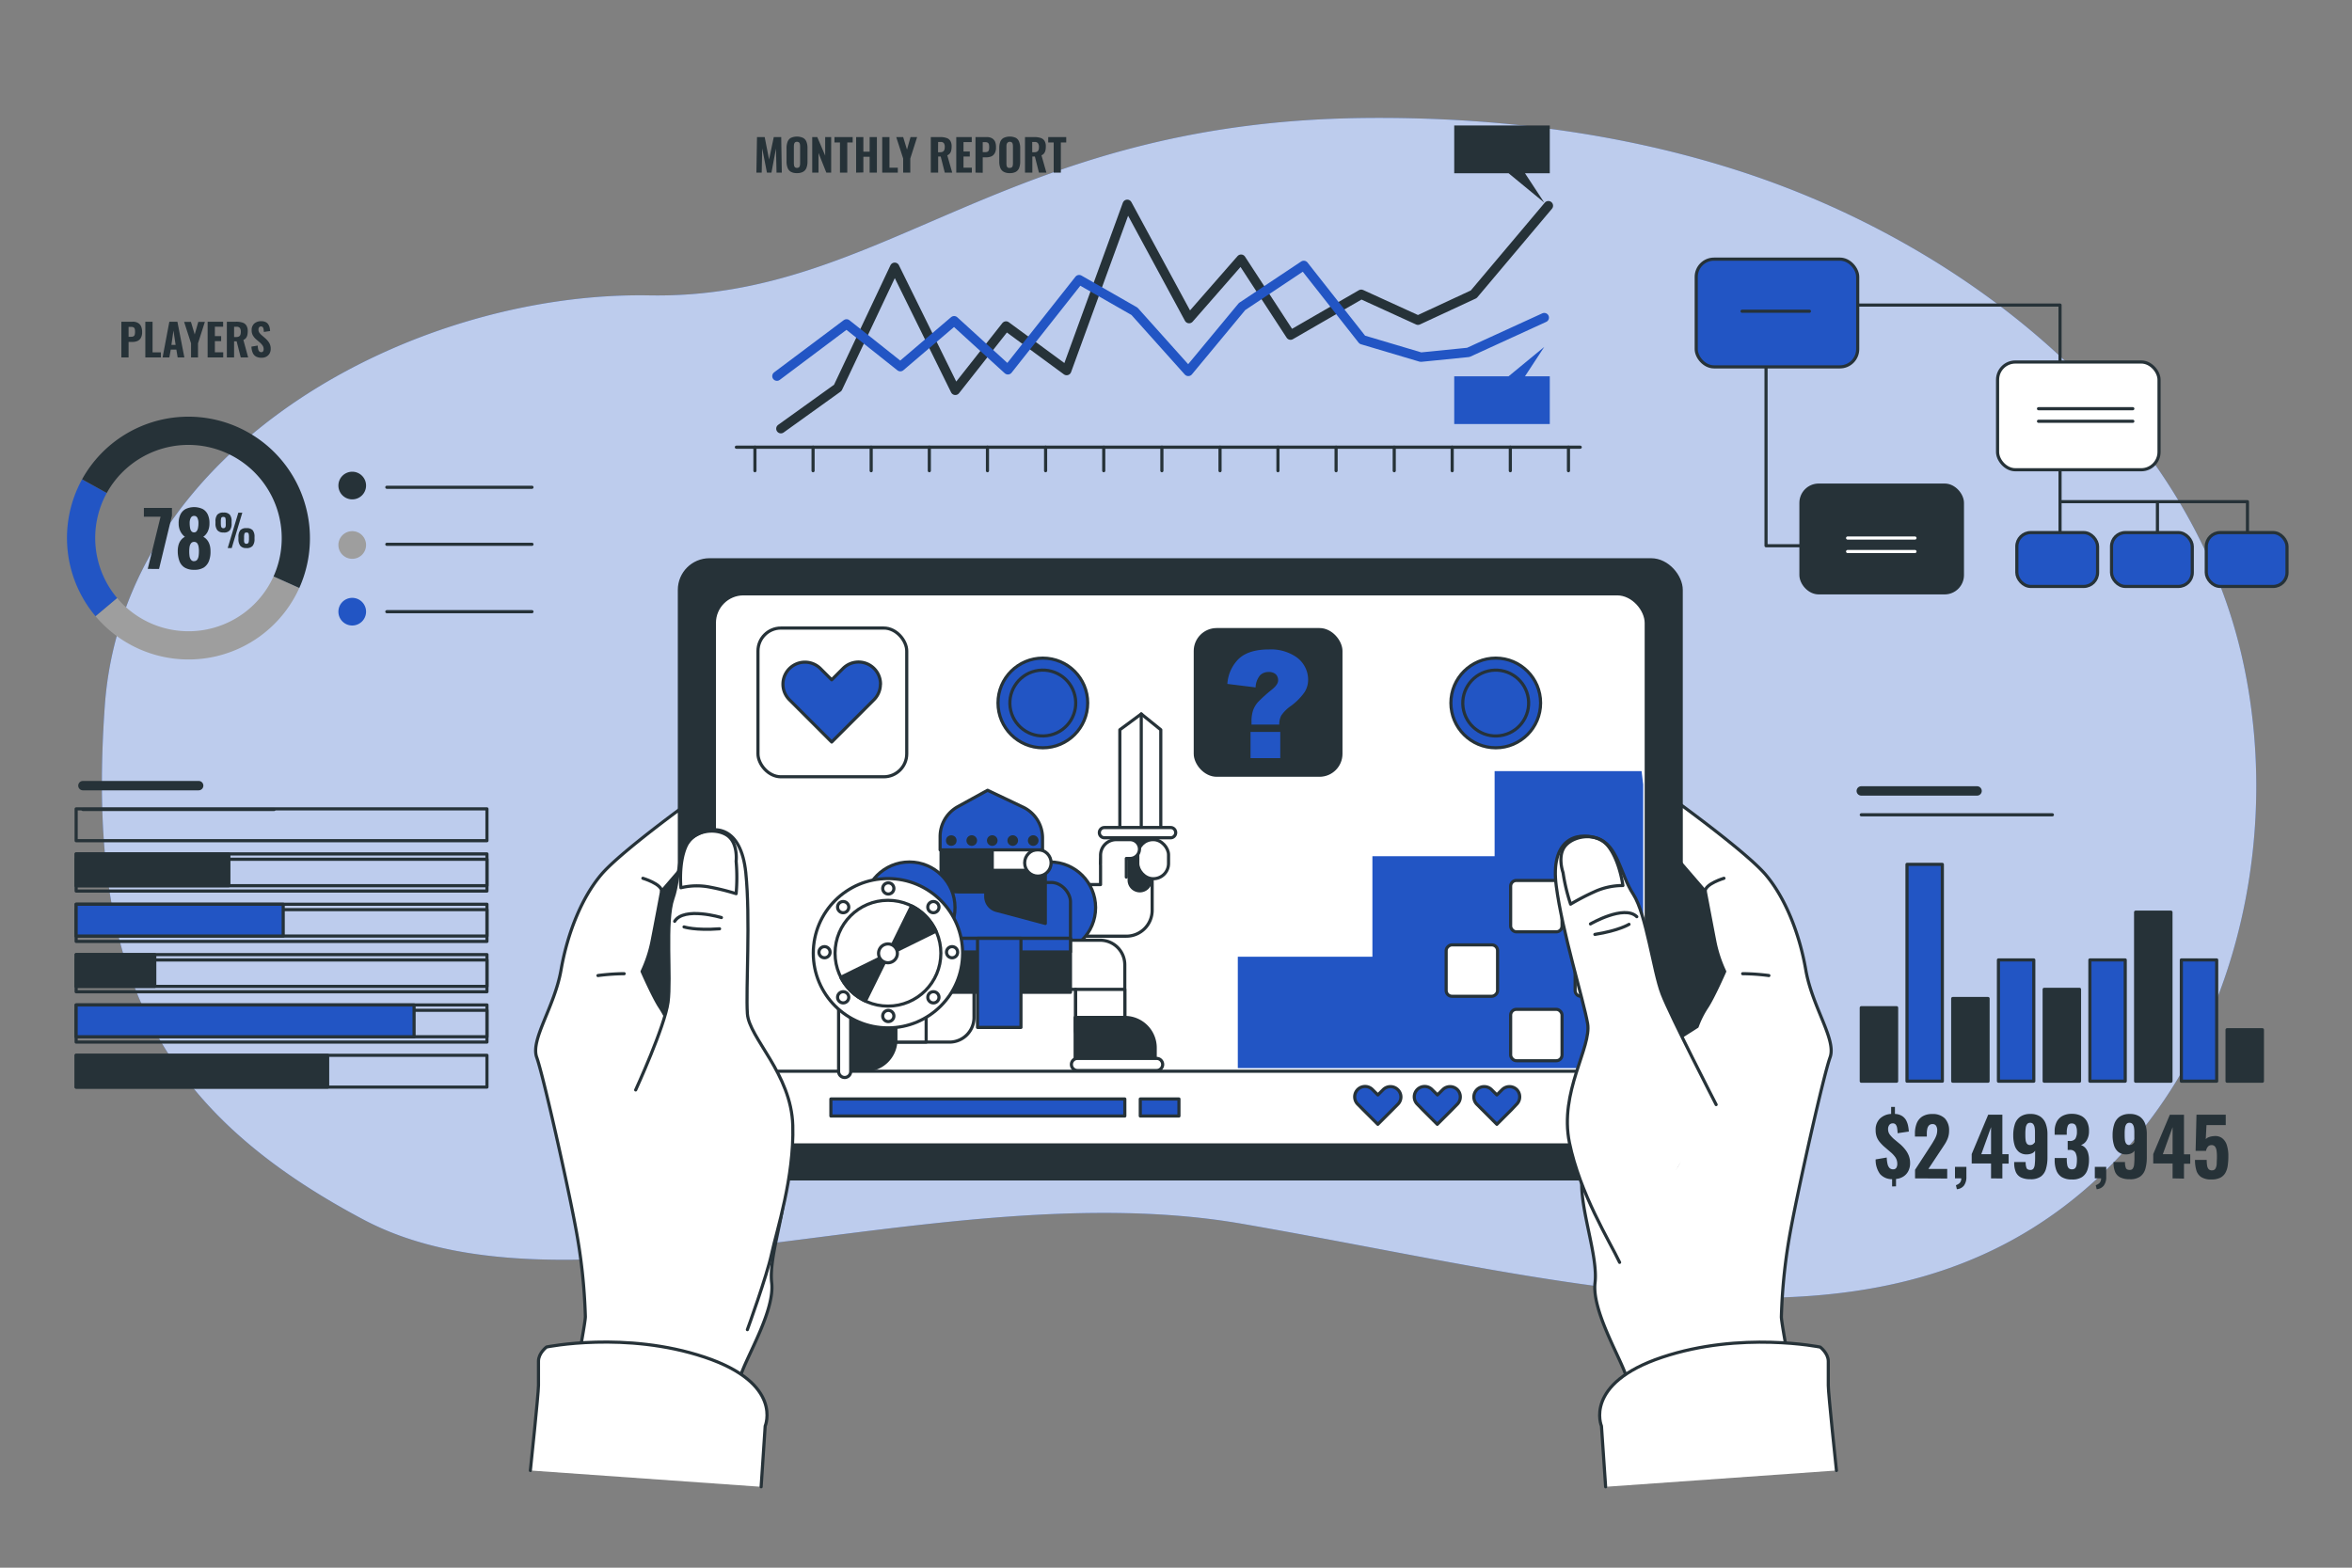 <svg xmlns="http://www.w3.org/2000/svg" viewBox="0 0 750 500"><rect x="0" y="0" width="750" height="500" fill="#808080" stroke="none"/><g id="freepik--background-simple--inject-13"><path d="M609.4,78.84a287.16,287.16,0,0,0-53.85-24c-38.88-12.7-80.1-17.67-120.91-17.2C319.53,39,281.6,95.54,207.08,94.21S39.28,141.73,33.41,225.29s16,128.42,82.51,163.69,184.31-15.3,280.13,1.33,183,41.92,248.86,3.33c62.54-36.64,85.79-118.13,69.56-186C701,151.49,658.38,107,609.4,78.84Z" style="fill:#2255C4"></path><path d="M609.4,78.84a287.16,287.16,0,0,0-53.85-24c-38.88-12.7-80.1-17.67-120.91-17.2C319.53,39,281.6,95.54,207.08,94.21S39.28,141.73,33.41,225.29s16,128.42,82.51,163.69,184.31-15.3,280.13,1.33,183,41.92,248.86,3.33c62.54-36.64,85.79-118.13,69.56-186C701,151.49,658.38,107,609.4,78.84Z" style="fill:#fff;opacity:0.7"></path></g><g id="freepik--text-4--inject-13"><path d="M603.35,378.41v-2.33a5,5,0,0,1-3.87-1.66,7.62,7.62,0,0,1-1.38-4.64l3.54-.6a10.32,10.32,0,0,0,.26,2.09,2.67,2.67,0,0,0,.64,1.26,1.57,1.57,0,0,0,1.11.41,1.13,1.13,0,0,0,1.06-.5,2.31,2.31,0,0,0,.29-1.15,3.75,3.75,0,0,0-.59-2.15,8.59,8.59,0,0,0-1.62-1.74l-2.13-1.83a13.86,13.86,0,0,1-1.3-1.38,5.67,5.67,0,0,1-.92-1.61,6.18,6.18,0,0,1-.34-2.13,4.88,4.88,0,0,1,1.35-3.67,5.55,5.55,0,0,1,3.59-1.5v-2.23h1.21v2.23a4.65,4.65,0,0,1,2.22.62,3.87,3.87,0,0,1,1.32,1.35,6.64,6.64,0,0,1,.65,1.78,14.37,14.37,0,0,1,.25,1.87l-3.59.53a12.28,12.28,0,0,0-.15-1.64,2.35,2.35,0,0,0-.45-1.12,1.17,1.17,0,0,0-1-.38,1.28,1.28,0,0,0-1.07.55,2.08,2.08,0,0,0-.36,1.18,2.92,2.92,0,0,0,.55,1.86,11.24,11.24,0,0,0,1.25,1.35L606,365a12.41,12.41,0,0,1,1.53,1.63,7.52,7.52,0,0,1,1.13,1.94,6.49,6.49,0,0,1,.43,2.45,5.38,5.38,0,0,1-.54,2.42,4.44,4.44,0,0,1-1.56,1.77,5,5,0,0,1-2.39.8v2.36Z" style="fill:#263238"></path><path d="M610.67,375.83v-2.74l4.94-7.6c.37-.57.72-1.11,1-1.63a9.11,9.11,0,0,0,.8-1.59,4.8,4.8,0,0,0,.32-1.74,2.53,2.53,0,0,0-.38-1.5,1.26,1.26,0,0,0-1.08-.51,1.55,1.55,0,0,0-1.15.41,2.21,2.21,0,0,0-.55,1.09,6.94,6.94,0,0,0-.15,1.48v1h-3.79v-1a8.71,8.71,0,0,1,.56-3.21,4.64,4.64,0,0,1,1.78-2.19,5.79,5.79,0,0,1,3.2-.79,5.38,5.38,0,0,1,4,1.4,5.46,5.46,0,0,1,1.35,3.94,6.63,6.63,0,0,1-.37,2.27,10.41,10.41,0,0,1-1,2c-.41.64-.85,1.31-1.32,2l-3.91,5.9h6v3.06Z" style="fill:#263238"></path><path d="M624,379.29l-.3-1.28a3.3,3.3,0,0,0,1.18-.69,2,2,0,0,0,.52-1.49h-2v-3.67h3.64v3.24a4.52,4.52,0,0,1-.78,2.73A3.16,3.16,0,0,1,624,379.29Z" style="fill:#263238"></path><path d="M634.9,375.83v-4.75h-6.17v-3L634,355.51h4.51v12.61h2v3h-2v4.75Zm-3.11-7.71h3.11V359.5Z" style="fill:#263238"></path><path d="M647.41,376.1a6.6,6.6,0,0,1-3-.59,3.52,3.52,0,0,1-1.63-1.75,7.31,7.31,0,0,1-.5-2.85v-.3h3.66a5,5,0,0,0,.27,1.9c.17.42.59.63,1.24.63a1.17,1.17,0,0,0,.93-.37,2.69,2.69,0,0,0,.45-1.28,19.6,19.6,0,0,0,.12-2.44V367a2.21,2.21,0,0,1-1,.85,4.21,4.21,0,0,1-1.56.33,3.84,3.84,0,0,1-2.61-.79,4.48,4.48,0,0,1-1.39-2.19,10.49,10.49,0,0,1-.41-3.06,11.2,11.2,0,0,1,.52-3.62,4.63,4.63,0,0,1,1.75-2.38,5.42,5.42,0,0,1,3.19-.85,5.52,5.52,0,0,1,3.14.81,4.64,4.64,0,0,1,1.75,2.27,9.56,9.56,0,0,1,.56,3.41v7.4a12.59,12.59,0,0,1-.46,3.56,4.58,4.58,0,0,1-1.63,2.49A5.42,5.42,0,0,1,647.41,376.1Zm0-10.91a1.38,1.38,0,0,0,.94-.31,3.1,3.1,0,0,0,.56-.62V361a7.87,7.87,0,0,0-.12-1.43,2.52,2.52,0,0,0-.45-1.06,1.19,1.19,0,0,0-1-.4,1.15,1.15,0,0,0-.95.43,2.56,2.56,0,0,0-.44,1.2,14.31,14.31,0,0,0-.11,1.88c0,.69,0,1.3.07,1.84a2.6,2.6,0,0,0,.39,1.25A1.22,1.22,0,0,0,647.44,365.19Z" style="fill:#263238"></path><path d="M660.66,376.18a5.94,5.94,0,0,1-3.23-.77,4.36,4.36,0,0,1-1.72-2.16,9,9,0,0,1-.52-3.19v-.73h3.86V370a9.36,9.36,0,0,0,.16,1.61,1.89,1.89,0,0,0,.49,1,1.43,1.43,0,0,0,1,.33,1.36,1.36,0,0,0,1-.34,1.9,1.9,0,0,0,.45-1,8.17,8.17,0,0,0,.13-1.61,5,5,0,0,0-.46-2.37,1.88,1.88,0,0,0-1.8-.86h-.68v-2.86h.6a2.09,2.09,0,0,0,1.85-.73,4.24,4.24,0,0,0,.49-2.28,4.17,4.17,0,0,0-.35-1.88,1.33,1.33,0,0,0-1.31-.68,1.21,1.21,0,0,0-1.25.75,5.68,5.68,0,0,0-.33,1.93v.91h-3.86V360.8a6.48,6.48,0,0,1,.65-3,4.41,4.41,0,0,1,1.86-1.89,6,6,0,0,1,2.93-.66,6.41,6.41,0,0,1,3,.63,4.29,4.29,0,0,1,1.87,1.83,6.27,6.27,0,0,1,.64,3,5.53,5.53,0,0,1-.74,3,3.3,3.3,0,0,1-1.82,1.5,3.32,3.32,0,0,1,1.33.83,3.85,3.85,0,0,1,.9,1.54,7.47,7.47,0,0,1,.33,2.4,9.25,9.25,0,0,1-.53,3.24,4.42,4.42,0,0,1-1.73,2.22A5.59,5.59,0,0,1,660.66,376.18Z" style="fill:#263238"></path><path d="M668.58,379.29l-.3-1.28a3.14,3.14,0,0,0,1.18-.69,2,2,0,0,0,.53-1.49h-2v-3.67h3.64v3.24a4.45,4.45,0,0,1-.78,2.73A3.16,3.16,0,0,1,668.58,379.29Z" style="fill:#263238"></path><path d="M679.09,376.1a6.57,6.57,0,0,1-3-.59,3.52,3.52,0,0,1-1.63-1.75,7.31,7.31,0,0,1-.5-2.85v-.3h3.66a5,5,0,0,0,.27,1.9c.17.42.58.63,1.24.63a1.14,1.14,0,0,0,.92-.37,2.58,2.58,0,0,0,.46-1.28,19.6,19.6,0,0,0,.12-2.44V367a2.24,2.24,0,0,1-1,.85,4.15,4.15,0,0,1-1.55.33,3.84,3.84,0,0,1-2.61-.79,4.41,4.41,0,0,1-1.39-2.19,10.48,10.48,0,0,1-.42-3.06,11.19,11.19,0,0,1,.53-3.62,4.67,4.67,0,0,1,1.74-2.38,5.46,5.46,0,0,1,3.2-.85,5.54,5.54,0,0,1,3.14.81,4.7,4.7,0,0,1,1.75,2.27,9.56,9.56,0,0,1,.55,3.41v7.4a13,13,0,0,1-.45,3.56,4.58,4.58,0,0,1-1.63,2.49A5.42,5.42,0,0,1,679.09,376.1Zm0-10.91a1.4,1.4,0,0,0,.94-.31,3.1,3.1,0,0,0,.56-.62V361a7.87,7.87,0,0,0-.12-1.43,2.41,2.41,0,0,0-.46-1.06,1.16,1.16,0,0,0-.95-.4,1.13,1.13,0,0,0-1,.43,2.45,2.45,0,0,0-.44,1.2,12.76,12.76,0,0,0-.11,1.88c0,.69,0,1.3.07,1.84a2.6,2.6,0,0,0,.39,1.25A1.21,1.21,0,0,0,679.12,365.19Z" style="fill:#263238"></path><path d="M692.79,375.83v-4.75h-6.17v-3l5.29-12.54h4.51v12.61h2v3h-2v4.75Zm-3.11-7.71h3.11V359.5Z" style="fill:#263238"></path><path d="M705.15,376.18a5.71,5.71,0,0,1-3.26-.78,3.89,3.89,0,0,1-1.54-2.18,11.53,11.53,0,0,1-.42-3.29h3.74a10.69,10.69,0,0,0,.14,1.86,2.16,2.16,0,0,0,.5,1.13,1.41,1.41,0,0,0,1.09.35,1.2,1.2,0,0,0,1.06-.56,3.46,3.46,0,0,0,.4-1.5c0-.65.07-1.42.07-2.31a13.3,13.3,0,0,0-.12-1.9,2.92,2.92,0,0,0-.49-1.31,1.35,1.35,0,0,0-1.12-.47,1.49,1.49,0,0,0-1.12.47,2.92,2.92,0,0,0-.63,1.36h-3.32l.28-11.54h9.33v3.33H703.6l-.23,4.49a2.43,2.43,0,0,1,1-.65,5.08,5.08,0,0,1,1.54-.32,3.73,3.73,0,0,1,2.62.6,4.37,4.37,0,0,1,1.54,2.22,11,11,0,0,1,.5,3.57,19.63,19.63,0,0,1-.2,3,6.5,6.5,0,0,1-.77,2.36,3.93,3.93,0,0,1-1.66,1.54A6.16,6.16,0,0,1,705.15,376.18Z" style="fill:#263238"></path></g><g id="freepik--text-3--inject-13"><path d="M241.2,55.06l.19-11.34h2.45l1.4,7.15,1.5-7.15h2.37l.19,11.34h-1.68l-.18-7.69L246,55.06h-1.44l-1.51-7.75-.16,7.75Z" style="fill:#263238"></path><path d="M254.13,55.21a3.73,3.73,0,0,1-2-.45,2.5,2.5,0,0,1-1-1.28,5.61,5.61,0,0,1-.32-2V47.26a5.57,5.57,0,0,1,.32-2,2.45,2.45,0,0,1,1-1.26,4.75,4.75,0,0,1,4,0,2.42,2.42,0,0,1,1.05,1.26,5.49,5.49,0,0,1,.31,2v4.23a5.62,5.62,0,0,1-.31,2,2.47,2.47,0,0,1-1.05,1.28A3.82,3.82,0,0,1,254.13,55.21Zm0-1.67a.9.9,0,0,0,.66-.2,1,1,0,0,0,.28-.54,3.51,3.51,0,0,0,.07-.74V46.7a3.35,3.35,0,0,0-.07-.73,1,1,0,0,0-.28-.54,1,1,0,0,0-.66-.2.9.9,0,0,0-.63.2,1.08,1.08,0,0,0-.28.54,4.11,4.11,0,0,0-.07.73v5.36a4.32,4.32,0,0,0,.07.74,1,1,0,0,0,.27.54A.88.88,0,0,0,254.13,53.54Z" style="fill:#263238"></path><path d="M259,55.06V43.72h1.61l2.52,5.9v-5.9h1.91V55.06h-1.54L261,48.78v6.28Z" style="fill:#263238"></path><path d="M267.85,55.06V45.44H266.1V43.72h5.8v1.72h-1.72v9.62Z" style="fill:#263238"></path><path d="M273,55.06V43.72h2.31v4.66h2V43.72h2.31V55.06h-2.31V50h-2v5Z" style="fill:#263238"></path><path d="M281.32,55.06V43.72h2.31v9.77h2.66v1.57Z" style="fill:#263238"></path><path d="M288,55.06v-4.5l-2.21-6.84H288l1.22,4,1.13-4h2.1l-2.18,6.84v4.5Z" style="fill:#263238"></path><path d="M296.81,55.06V43.72h2.94a6.29,6.29,0,0,1,2,.26,2.24,2.24,0,0,1,1.26.91,3.2,3.2,0,0,1,.44,1.82,5.73,5.73,0,0,1-.12,1.24,2.29,2.29,0,0,1-.41.94,2.15,2.15,0,0,1-.85.64l1.57,5.53h-2.37l-1.3-5.14h-.81v5.14Zm2.31-6.51h.67a1.69,1.69,0,0,0,.88-.19,1,1,0,0,0,.45-.55,2.7,2.7,0,0,0,.14-.92A2.07,2.07,0,0,0,301,45.7a1.21,1.21,0,0,0-1.07-.42h-.78Z" style="fill:#263238"></path><path d="M304.93,55.06V43.72h4.94v1.59h-2.63v3h2v1.61h-2v3.56h2.66v1.57Z" style="fill:#263238"></path><path d="M311.06,55.06V43.72h3.6a3.26,3.26,0,0,1,1.66.38,2.37,2.37,0,0,1,1,1.11A4.48,4.48,0,0,1,317.6,47a3.62,3.62,0,0,1-.42,1.9,2.32,2.32,0,0,1-1.12,1,4.44,4.44,0,0,1-1.64.28h-1.05v4.92Zm2.31-6.54h.81a1.65,1.65,0,0,0,.78-.16.86.86,0,0,0,.37-.51,3.73,3.73,0,0,0,.1-.9,4.3,4.3,0,0,0-.08-.87.91.91,0,0,0-.34-.54,1.44,1.44,0,0,0-.84-.2h-.8Z" style="fill:#263238"></path><path d="M322,55.21a3.71,3.71,0,0,1-2-.45,2.47,2.47,0,0,1-1.05-1.28,5.62,5.62,0,0,1-.31-2V47.26a5.58,5.58,0,0,1,.31-2A2.42,2.42,0,0,1,320,44a4.72,4.72,0,0,1,4,0A2.42,2.42,0,0,1,325,45.28a5.47,5.47,0,0,1,.32,2v4.23a5.61,5.61,0,0,1-.32,2,2.47,2.47,0,0,1-1.05,1.28A3.78,3.78,0,0,1,322,55.21Zm0-1.67a.9.9,0,0,0,.66-.2,1,1,0,0,0,.28-.54,4.32,4.32,0,0,0,.07-.74V46.7a4.11,4.11,0,0,0-.07-.73,1.08,1.08,0,0,0-.28-.54,1,1,0,0,0-.66-.2.9.9,0,0,0-.63.2A1.08,1.08,0,0,0,321,46a3.35,3.35,0,0,0-.07.73v5.36a4.35,4.35,0,0,0,.06.74,1,1,0,0,0,.28.54A.86.86,0,0,0,322,53.54Z" style="fill:#263238"></path><path d="M326.85,55.06V43.72h2.94a6.4,6.4,0,0,1,2,.26,2.31,2.31,0,0,1,1.26.91,3.29,3.29,0,0,1,.44,1.82,5.73,5.73,0,0,1-.12,1.24,2.44,2.44,0,0,1-.42.94,2,2,0,0,1-.85.64l1.57,5.53h-2.37L330,49.92h-.81v5.14Zm2.31-6.51h.67a1.69,1.69,0,0,0,.88-.19,1,1,0,0,0,.46-.55,2.72,2.72,0,0,0,.13-.92A2,2,0,0,0,331,45.7a1.2,1.2,0,0,0-1.07-.42h-.78Z" style="fill:#263238"></path><path d="M336,55.06V45.44h-1.75V43.72H340v1.72h-1.72v9.62Z" style="fill:#263238"></path></g><g id="freepik--text-2--inject-13"><path d="M38.7,114V102.61h3.6A3.14,3.14,0,0,1,44,103a2.37,2.37,0,0,1,1,1.11,4.48,4.48,0,0,1,.32,1.77,3.75,3.75,0,0,1-.41,1.9,2.38,2.38,0,0,1-1.13,1,4.41,4.41,0,0,1-1.64.28H41V114ZM41,107.41h.81a1.62,1.62,0,0,0,.78-.16.82.82,0,0,0,.37-.51,3.29,3.29,0,0,0,.1-.9A4.3,4.3,0,0,0,43,105a.86.86,0,0,0-.34-.54,1.44,1.44,0,0,0-.84-.2H41Z" style="fill:#263238"></path><path d="M46.34,114V102.61h2.31v9.77h2.66V114Z" style="fill:#263238"></path><path d="M51.85,114,54,102.61h2.57L58.79,114H56.65l-.41-2.5H54.45L54,114ZM54.66,110H56l-.69-4.58Z" style="fill:#263238"></path><path d="M60.92,114v-4.5l-2.21-6.84h2.17l1.21,4,1.14-4h2.1l-2.19,6.84V114Z" style="fill:#263238"></path><path d="M66.21,114V102.61h4.94v1.59H68.52v3h2v1.61h-2v3.56h2.66V114Z" style="fill:#263238"></path><path d="M72.34,114V102.61h2.94a6.36,6.36,0,0,1,2,.26,2.24,2.24,0,0,1,1.26.91A3.29,3.29,0,0,1,79,105.6a5.73,5.73,0,0,1-.12,1.24,2.44,2.44,0,0,1-.42.94,2,2,0,0,1-.85.64L79.13,114H76.77l-1.31-5.14h-.81V114Zm2.31-6.51h.67a1.73,1.73,0,0,0,.89-.19,1,1,0,0,0,.45-.55,2.72,2.72,0,0,0,.13-.92,2.07,2.07,0,0,0-.28-1.19,1.21,1.21,0,0,0-1.07-.42h-.79Z" style="fill:#263238"></path><path d="M83.4,114.1a3.68,3.68,0,0,1-1.75-.38,2.45,2.45,0,0,1-1.05-1.17,5.3,5.3,0,0,1-.42-2l2-.33a6,6,0,0,0,.15,1.17,1.49,1.49,0,0,0,.36.7.87.87,0,0,0,.61.23.66.66,0,0,0,.61-.28,1.25,1.25,0,0,0,.16-.65,2,2,0,0,0-.34-1.19,5.43,5.43,0,0,0-.91-1l-1.17-1a4.87,4.87,0,0,1-1-1.2,3.17,3.17,0,0,1-.4-1.66,2.72,2.72,0,0,1,.82-2.14,3.2,3.2,0,0,1,2.25-.75,3,3,0,0,1,1.4.28,2,2,0,0,1,.84.75,3.06,3.06,0,0,1,.42,1,6.92,6.92,0,0,1,.15,1.1l-2,.29c0-.35-.05-.65-.09-.91a1.31,1.31,0,0,0-.26-.62.68.68,0,0,0-.56-.22.68.68,0,0,0-.61.3,1.19,1.19,0,0,0-.19.67,1.65,1.65,0,0,0,.27,1,4.55,4.55,0,0,0,.75.81l1.15,1a6.78,6.78,0,0,1,1.22,1.4,3.55,3.55,0,0,1,.51,2,2.9,2.9,0,0,1-.36,1.44,2.65,2.65,0,0,1-1,1A3.16,3.16,0,0,1,83.4,114.1Z" style="fill:#263238"></path></g><g id="freepik--text-1--inject-13"><path d="M47.11,181.45,51.2,164.8H45.88V162h8.95v2.45l-4.11,17Z" style="fill:#263238"></path><path d="M61.9,181.73a5.59,5.59,0,0,1-3.08-.75,4.12,4.12,0,0,1-1.64-2.13,9.22,9.22,0,0,1-.5-3.13,7,7,0,0,1,.15-1.49,5.07,5.07,0,0,1,.43-1.28,4.33,4.33,0,0,1,.71-1,3.35,3.35,0,0,1,1-.73,5,5,0,0,1-1.38-1.63,5.47,5.47,0,0,1-.62-2.66,6.23,6.23,0,0,1,.53-2.77,4,4,0,0,1,1.66-1.8,6.41,6.41,0,0,1,5.5,0,3.83,3.83,0,0,1,1.62,1.8,6.38,6.38,0,0,1,.51,2.77,5.82,5.82,0,0,1-.59,2.69,4.48,4.48,0,0,1-1.39,1.6,3.35,3.35,0,0,1,1,.73,4.33,4.33,0,0,1,.71,1,5.52,5.52,0,0,1,.45,1.28,7,7,0,0,1,.15,1.49,8.15,8.15,0,0,1-.46,3.13A4.38,4.38,0,0,1,65,181,5.62,5.62,0,0,1,61.9,181.73Zm0-2.76a1.19,1.19,0,0,0,1-.48,2.68,2.68,0,0,0,.43-1.18,9.14,9.14,0,0,0,.1-1.35,8.12,8.12,0,0,0-.09-1.49,2.62,2.62,0,0,0-.44-1.18,1.23,1.23,0,0,0-1-.46,1.21,1.21,0,0,0-1,.46,2.59,2.59,0,0,0-.46,1.17,10.21,10.21,0,0,0-.1,1.5,10.82,10.82,0,0,0,.09,1.36,2.5,2.5,0,0,0,.45,1.18A1.22,1.22,0,0,0,61.9,179Zm0-9.17a1,1,0,0,0,.79-.36,2.4,2.4,0,0,0,.44-1,7.4,7.4,0,0,0,.15-1.59,3.62,3.62,0,0,0-.33-1.67,1.09,1.09,0,0,0-1.05-.64,1.14,1.14,0,0,0-1.07.64,3.41,3.41,0,0,0-.35,1.64,8.28,8.28,0,0,0,.14,1.6,2.13,2.13,0,0,0,.45,1.05A1.08,1.08,0,0,0,61.9,169.8Z" style="fill:#263238"></path><path d="M71.24,169.83a2.35,2.35,0,0,1-1.95-.74,3.46,3.46,0,0,1-.58-2.18v-.57a3.37,3.37,0,0,1,.57-2.17,2.43,2.43,0,0,1,2-.69,2.48,2.48,0,0,1,2,.68,3.27,3.27,0,0,1,.57,2.13V167a3.4,3.4,0,0,1-.58,2.15A2.35,2.35,0,0,1,71.24,169.83Zm0-1.38a.66.66,0,0,0,.53-.19,1.06,1.06,0,0,0,.21-.56,7,7,0,0,0,0-.85v-.49a4.44,4.44,0,0,0-.1-1.11c-.07-.25-.3-.38-.68-.38s-.59.13-.66.37a3.9,3.9,0,0,0-.12,1.12v.5a6.82,6.82,0,0,0,.05.85,1.06,1.06,0,0,0,.22.55A.63.63,0,0,0,71.24,168.45Zm1.37,6.34L76,163.51h1.27l-3.38,11.28Zm6,0a2.32,2.32,0,0,1-2-.73,3.48,3.48,0,0,1-.58-2.18v-.58a3.47,3.47,0,0,1,.56-2.16,2.44,2.44,0,0,1,2-.69,2.48,2.48,0,0,1,2,.67,3.28,3.28,0,0,1,.57,2.14v.64a3.41,3.41,0,0,1-.58,2.17A2.41,2.41,0,0,1,78.62,174.81Zm0-1.37a.66.66,0,0,0,.53-.2,1.11,1.11,0,0,0,.2-.55,5.13,5.13,0,0,0,.05-.83v-.51a3.93,3.93,0,0,0-.11-1.12c-.07-.25-.3-.37-.67-.37s-.59.12-.66.37a4,4,0,0,0-.12,1.12v.51a6.6,6.6,0,0,0,0,.83.89.89,0,0,0,.21.55A.67.67,0,0,0,78.62,173.44Z" style="fill:#263238"></path></g><g id="freepik--chart-5--inject-13"><rect x="593.52" y="321.4" width="11.27" height="23.44" style="fill:#263238;stroke:#263238;stroke-linecap:round;stroke-linejoin:round"></rect><rect x="608.1" y="275.69" width="11.27" height="69.14" style="fill:#2255C4;stroke:#263238;stroke-linecap:round;stroke-linejoin:round"></rect><rect x="622.68" y="318.47" width="11.27" height="26.37" style="fill:#263238;stroke:#263238;stroke-linecap:round;stroke-linejoin:round"></rect><rect x="637.26" y="306.16" width="11.27" height="38.67" style="fill:#2255C4;stroke:#263238;stroke-linecap:round;stroke-linejoin:round"></rect><rect x="651.84" y="315.54" width="11.27" height="29.3" style="fill:#263238;stroke:#263238;stroke-linecap:round;stroke-linejoin:round"></rect><rect x="666.42" y="306.16" width="11.27" height="38.67" style="fill:#2255C4;stroke:#263238;stroke-linecap:round;stroke-linejoin:round"></rect><rect x="681" y="290.93" width="11.27" height="53.91" style="fill:#263238;stroke:#263238;stroke-linecap:round;stroke-linejoin:round"></rect><rect x="695.58" y="306.16" width="11.27" height="38.67" style="fill:#2255C4;stroke:#263238;stroke-linecap:round;stroke-linejoin:round"></rect><rect x="710.16" y="328.43" width="11.27" height="16.41" style="fill:#263238;stroke:#263238;stroke-linecap:round;stroke-linejoin:round"></rect><line x1="593.52" y1="252.26" x2="630.44" y2="252.26" style="fill:none;stroke:#263238;stroke-linecap:round;stroke-linejoin:round;stroke-width:3px"></line><line x1="593.52" y1="259.87" x2="654.46" y2="259.87" style="fill:none;stroke:#263238;stroke-linecap:round;stroke-linejoin:round"></line></g><g id="freepik--chart-4--inject-13"><polyline points="588.93 97.3 656.9 97.3 656.9 178.75" style="fill:none;stroke:#263238;stroke-linecap:round;stroke-linejoin:round"></polyline><polyline points="657.49 160 716.67 160 716.67 178.45" style="fill:none;stroke:#263238;stroke-linecap:round;stroke-linejoin:round"></polyline><line x1="687.96" y1="160.58" x2="687.96" y2="178.45" style="fill:none;stroke:#263238;stroke-linecap:round;stroke-linejoin:round"></line><polyline points="563.15 113.71 563.15 174.06 589.52 174.06" style="fill:none;stroke:#263238;stroke-linecap:round;stroke-linejoin:round"></polyline><rect x="540.89" y="82.65" width="51.49" height="34.36" rx="5.66" style="fill:#2255C4;stroke:#263238;stroke-linecap:round;stroke-linejoin:round"></rect><rect x="574.28" y="154.72" width="51.49" height="34.36" rx="5.66" style="fill:#263238;stroke:#263238;stroke-linecap:round;stroke-linejoin:round"></rect><rect x="636.98" y="115.46" width="51.49" height="34.36" rx="5.66" style="fill:#fff;stroke:#263238;stroke-linecap:round;stroke-linejoin:round"></rect><rect x="643.12" y="169.86" width="25.75" height="17.18" rx="4.43" style="fill:#2255C4;stroke:#263238;stroke-linecap:round;stroke-linejoin:round"></rect><rect x="673.32" y="169.86" width="25.75" height="17.18" rx="4.43" style="fill:#2255C4;stroke:#263238;stroke-linecap:round;stroke-linejoin:round"></rect><rect x="703.53" y="169.86" width="25.75" height="17.18" rx="4.43" style="fill:#2255C4;stroke:#263238;stroke-linecap:round;stroke-linejoin:round"></rect><line x1="555.5" y1="99.27" x2="576.98" y2="99.27" style="fill:none;stroke:#263238;stroke-linecap:round;stroke-linejoin:round"></line><line x1="589.16" y1="171.6" x2="610.64" y2="171.6" style="fill:none;stroke:#fff;stroke-linecap:round;stroke-linejoin:round"></line><line x1="589.16" y1="175.9" x2="610.64" y2="175.9" style="fill:none;stroke:#fff;stroke-linecap:round;stroke-linejoin:round"></line><line x1="650.03" y1="134.36" x2="680.11" y2="134.36" style="fill:none;stroke:#263238;stroke-linecap:round;stroke-linejoin:round"></line><line x1="650.03" y1="130.35" x2="680.11" y2="130.35" style="fill:none;stroke:#263238;stroke-linecap:round;stroke-linejoin:round"></line></g><g id="freepik--chart-3--inject-13"><line x1="240.73" y1="142.63" x2="240.73" y2="150.13" style="fill:none;stroke:#263238;stroke-linecap:round;stroke-linejoin:round"></line><line x1="259.27" y1="142.63" x2="259.27" y2="150.13" style="fill:none;stroke:#263238;stroke-linecap:round;stroke-linejoin:round"></line><line x1="277.8" y1="142.63" x2="277.8" y2="150.13" style="fill:none;stroke:#263238;stroke-linecap:round;stroke-linejoin:round"></line><line x1="296.34" y1="142.63" x2="296.34" y2="150.13" style="fill:none;stroke:#263238;stroke-linecap:round;stroke-linejoin:round"></line><line x1="314.88" y1="142.63" x2="314.88" y2="150.13" style="fill:none;stroke:#263238;stroke-linecap:round;stroke-linejoin:round"></line><line x1="333.42" y1="142.63" x2="333.42" y2="150.13" style="fill:none;stroke:#263238;stroke-linecap:round;stroke-linejoin:round"></line><line x1="351.96" y1="142.63" x2="351.96" y2="150.13" style="fill:none;stroke:#263238;stroke-linecap:round;stroke-linejoin:round"></line><line x1="370.5" y1="142.63" x2="370.5" y2="150.13" style="fill:none;stroke:#263238;stroke-linecap:round;stroke-linejoin:round"></line><line x1="389.04" y1="142.63" x2="389.04" y2="150.13" style="fill:none;stroke:#263238;stroke-linecap:round;stroke-linejoin:round"></line><line x1="407.51" y1="142.63" x2="407.51" y2="150.13" style="fill:none;stroke:#263238;stroke-linecap:round;stroke-linejoin:round"></line><line x1="426.05" y1="142.63" x2="426.05" y2="150.13" style="fill:none;stroke:#263238;stroke-linecap:round;stroke-linejoin:round"></line><line x1="444.59" y1="142.63" x2="444.59" y2="150.13" style="fill:none;stroke:#263238;stroke-linecap:round;stroke-linejoin:round"></line><line x1="463.07" y1="142.63" x2="463.07" y2="150.13" style="fill:none;stroke:#263238;stroke-linecap:round;stroke-linejoin:round"></line><line x1="481.61" y1="142.63" x2="481.61" y2="150.13" style="fill:none;stroke:#263238;stroke-linecap:round;stroke-linejoin:round"></line><line x1="500.15" y1="142.63" x2="500.15" y2="150.13" style="fill:none;stroke:#263238;stroke-linecap:round;stroke-linejoin:round"></line><line x1="234.81" y1="142.63" x2="503.9" y2="142.63" style="fill:none;stroke:#263238;stroke-linecap:round;stroke-linejoin:round"></line><polyline points="249.01 136.72 267.15 123.7 285.3 85.25 304.63 124.49 320.8 103.98 340.13 118.18 359.46 65.17 379.18 101.61 395.75 82.67 411.53 106.88 434.07 93.86 452.16 102.12 469.94 93.86 493.74 65.61" style="fill:none;stroke:#263238;stroke-linecap:round;stroke-linejoin:round;stroke-width:3px"></polyline><polygon points="463.72 40.01 494.19 40.01 494.19 55.25 486.28 55.25 492.43 64.62 481.05 55.25 463.72 55.25 463.72 40.01" style="fill:#263238"></polygon><polygon points="463.72 135.25 494.19 135.25 494.19 120.02 486.28 120.02 492.43 110.64 481.05 120.02 463.72 120.02 463.72 135.25" style="fill:#2255C4"></polygon><polyline points="247.75 119.96 269.94 103.31 287.1 116.94 304.25 102.3 321.4 117.94 344.11 89.19 361.76 99.28 378.92 118.45 396.07 97.76 415.75 84.65 434.41 108.36 453.08 113.91 468.21 112.39 492.43 101.3" style="fill:none;stroke:#2255C4;stroke-linecap:round;stroke-linejoin:round;stroke-width:3px"></polyline></g><g id="freepik--chart-2--inject-13"><path d="M33.9,193.63a34.26,34.26,0,0,0,57.43-7.94" style="fill:none;stroke:#9e9e9e;stroke-miterlimit:10;stroke-width:9px"></path><path d="M30.11,155.05a34.26,34.26,0,0,0,3.79,38.58" style="fill:none;stroke:#2255C4;stroke-miterlimit:10;stroke-width:9px"></path><path d="M91.33,185.69a34.26,34.26,0,0,0-61.22-30.64" style="fill:none;stroke:#263238;stroke-miterlimit:10;stroke-width:9px"></path><path d="M116.73,154.86a4.41,4.41,0,1,0-4.41,4.41A4.4,4.4,0,0,0,116.73,154.86Z" style="fill:#263238"></path><path d="M116.73,173.82a4.41,4.41,0,1,0-4.41,4.41A4.4,4.4,0,0,0,116.73,173.82Z" style="fill:#9e9e9e"></path><path d="M116.73,195.09a4.41,4.41,0,1,0-4.41,4.41A4.41,4.41,0,0,0,116.73,195.09Z" style="fill:#2255C4"></path><line x1="123.35" y1="155.41" x2="169.64" y2="155.41" style="fill:none;stroke:#263238;stroke-linecap:round;stroke-linejoin:round"></line><line x1="123.35" y1="173.6" x2="169.64" y2="173.6" style="fill:none;stroke:#263238;stroke-linecap:round;stroke-linejoin:round"></line><line x1="123.35" y1="195.09" x2="169.64" y2="195.09" style="fill:none;stroke:#263238;stroke-linecap:round;stroke-linejoin:round"></line></g><g id="freepik--chart-1--inject-13"><rect x="24.28" y="257.99" width="131" height="10.14" style="fill:none;stroke:#263238;stroke-linecap:round;stroke-linejoin:round"></rect><rect x="24.28" y="274.05" width="131" height="10.14" style="fill:none;stroke:#263238;stroke-linecap:round;stroke-linejoin:round"></rect><rect x="24.28" y="290.11" width="131" height="10.14" style="fill:none;stroke:#263238;stroke-linecap:round;stroke-linejoin:round"></rect><rect x="24.28" y="306.17" width="131" height="10.14" style="fill:none;stroke:#263238;stroke-linecap:round;stroke-linejoin:round"></rect><rect x="24.28" y="322.22" width="131" height="10.14" style="fill:none;stroke:#263238;stroke-linecap:round;stroke-linejoin:round"></rect><line x1="26.44" y1="250.57" x2="63.35" y2="250.57" style="fill:none;stroke:#263238;stroke-linecap:round;stroke-linejoin:round;stroke-width:3px"></line><line x1="26.44" y1="258.18" x2="87.38" y2="258.18" style="fill:none;stroke:#263238;stroke-linecap:round;stroke-linejoin:round"></line><rect x="24.28" y="272.35" width="131" height="10.14" style="fill:none;stroke:#263238;stroke-linecap:round;stroke-linejoin:round"></rect><rect x="24.28" y="288.4" width="131" height="10.14" style="fill:none;stroke:#263238;stroke-linecap:round;stroke-linejoin:round"></rect><rect x="24.28" y="304.46" width="131" height="10.14" style="fill:none;stroke:#263238;stroke-linecap:round;stroke-linejoin:round"></rect><rect x="24.28" y="320.52" width="131" height="10.14" style="fill:none;stroke:#263238;stroke-linecap:round;stroke-linejoin:round"></rect><rect x="24.28" y="336.58" width="131" height="10.14" style="fill:none;stroke:#263238;stroke-linecap:round;stroke-linejoin:round"></rect><rect x="24.28" y="272.35" width="48.7" height="10.14" style="fill:#263238;stroke:#263238;stroke-linecap:round;stroke-linejoin:round"></rect><rect x="24.28" y="288.4" width="66.03" height="10.14" style="fill:#2255C4;stroke:#263238;stroke-linecap:round;stroke-linejoin:round"></rect><rect x="24.28" y="304.46" width="25.07" height="10.14" style="fill:#263238;stroke:#263238;stroke-linecap:round;stroke-linejoin:round"></rect><rect x="24.28" y="320.52" width="107.76" height="10.14" style="fill:#2255C4;stroke:#263238;stroke-linecap:round;stroke-linejoin:round"></rect><rect x="24.28" y="336.58" width="80.2" height="10.14" style="fill:#263238;stroke:#263238;stroke-linecap:round;stroke-linejoin:round"></rect></g><g id="freepik--Device--inject-13"><rect x="216.64" y="178.54" width="319.46" height="197.47" rx="9.59" style="fill:#263238;stroke:#263238;stroke-linecap:round;stroke-linejoin:round"></rect><rect x="227.8" y="189.39" width="297.15" height="175.76" rx="9.29" style="fill:#fff;stroke:#263238;stroke-linecap:round;stroke-linejoin:round"></rect><polygon points="523.98 250.19 523.98 340.67 394.71 340.67 394.71 305.14 437.63 305.14 437.63 273.08 476.6 273.08 476.6 245.95 523.46 245.95 523.98 250.19" style="fill:#2255C4"></polygon><path d="M525,341.66v14.2a9.29,9.29,0,0,1-9.29,9.29H237.09a9.29,9.29,0,0,1-9.29-9.29v-14.2Z" style="fill:#fff;stroke:#263238;stroke-linecap:round;stroke-linejoin:round"></path><rect x="481.71" y="280.81" width="16.39" height="16.39" rx="1.83" style="fill:#fff;stroke:#263238;stroke-linecap:round;stroke-linejoin:round"></rect><rect x="481.71" y="321.92" width="16.39" height="16.39" rx="1.83" style="fill:#fff;stroke:#263238;stroke-linecap:round;stroke-linejoin:round"></rect><rect x="502.26" y="301.36" width="16.39" height="16.39" rx="1.83" transform="translate(820.02 -200.9) rotate(90)" style="fill:#fff;stroke:#263238;stroke-linecap:round;stroke-linejoin:round"></rect><rect x="461.15" y="301.36" width="16.39" height="16.39" rx="1.83" transform="translate(778.9 -159.79) rotate(90)" style="fill:#fff;stroke:#263238;stroke-linecap:round;stroke-linejoin:round"></rect><path d="M359.17,298.59H338.68a8.23,8.23,0,0,1,0-16.46h12.26v-6.62a8.23,8.23,0,1,1,16.46,0v14.85A8.24,8.24,0,0,1,359.17,298.59Z" style="fill:#fff;stroke:#263238;stroke-linecap:round;stroke-linejoin:round"></path><path d="M363.47,284.12h0a3.41,3.41,0,0,1-3.41-3.41V265.12h6.83v15.59A3.42,3.42,0,0,1,363.47,284.12Z" style="fill:#263238;stroke:#263238;stroke-linecap:round;stroke-linejoin:round"></path><circle cx="334.82" cy="289.47" r="14.55" style="fill:#2255C4;stroke:#263238;stroke-linecap:round;stroke-linejoin:round"></circle><rect x="295.33" y="281.45" width="46.02" height="24.35" rx="6.14" style="fill:#2255C4;stroke:#263238;stroke-linecap:round;stroke-linejoin:round"></rect><path d="M350.85,336.33A7.82,7.82,0,0,1,343,328.5V315.55h-5.53a7.84,7.84,0,1,1,0-15.67h13.36a7.83,7.83,0,0,1,7.84,7.83V328.5A7.83,7.83,0,0,1,350.85,336.33Z" style="fill:#fff;stroke:#263238;stroke-linecap:round;stroke-linejoin:round"></path><path d="M343,315.55V328.5a7.84,7.84,0,0,0,15.67,0V315.55Z" style="fill:#fff;stroke:#263238;stroke-linecap:round;stroke-linejoin:round"></path><path d="M302.75,332.37h-19a7.84,7.84,0,1,1,0-15.68h11.16V308.5a7.84,7.84,0,0,1,15.68,0v16A7.84,7.84,0,0,1,302.75,332.37Z" style="fill:#fff;stroke:#263238;stroke-linecap:round;stroke-linejoin:round"></path><path d="M295.33,315h-.42v1.69H283.75a7.84,7.84,0,1,0,0,15.68h11.58Z" style="fill:#fff;stroke:#263238;stroke-linecap:round;stroke-linejoin:round"></path><path d="M264.74,320.35h15.84a9.69,9.69,0,0,1,9.69,9.69v6.64a0,0,0,0,1,0,0H264.74a0,0,0,0,1,0,0V320.35A0,0,0,0,1,264.74,320.35Z" transform="translate(606.03 51) rotate(90)" style="fill:#263238;stroke:#263238;stroke-linecap:round;stroke-linejoin:round"></path><path d="M267.41,341.73V316.49a1.93,1.93,0,0,1,1.93-1.93h0a1.92,1.92,0,0,1,1.93,1.93v25.24a1.93,1.93,0,0,1-1.93,1.93h0A1.94,1.94,0,0,1,267.41,341.73Z" style="fill:#fff;stroke:#263238;stroke-linecap:round;stroke-linejoin:round"></path><rect x="295.92" y="299.27" width="45.43" height="17.22" style="fill:#263238;stroke:#263238;stroke-linecap:round;stroke-linejoin:round"></rect><rect x="295.92" y="299.27" width="45.43" height="4.35" style="fill:#2255C4;stroke:#263238;stroke-linecap:round;stroke-linejoin:round"></rect><rect x="311.71" y="299.27" width="13.85" height="28.42" style="fill:#2255C4;stroke:#263238;stroke-linecap:round;stroke-linejoin:round"></rect><rect x="300.67" y="264.53" width="31.18" height="19.89" rx="5.59" style="fill:#fff;stroke:#263238;stroke-linecap:round;stroke-linejoin:round"></rect><path d="M316.41,269.28v8.31h16.92v16.93l-15.6-4.15a4.57,4.57,0,0,1-3.4-4.42v-1.53H303.44a3.36,3.36,0,0,1-3.36-3.36V268.91S316.41,268.09,316.41,269.28Z" style="fill:#263238;stroke:#263238;stroke-linecap:round;stroke-linejoin:round"></path><circle cx="330.96" cy="275.21" r="4.22" style="fill:#fff;stroke:#263238;stroke-linecap:round;stroke-linejoin:round"></circle><path d="M326.22,257.42l-11.3-5.37-9.49,5.22a10.89,10.89,0,0,0-5.65,9.54v4.25h32.66v-3.81A10.88,10.88,0,0,0,326.22,257.42Z" style="fill:#2255C4;stroke:#263238;stroke-linecap:round;stroke-linejoin:round"></path><circle cx="303.34" cy="268.09" r="1.19" style="fill:#263238;stroke:#263238;stroke-linecap:round;stroke-linejoin:round"></circle><path d="M311.06,268.09a1.19,1.19,0,1,0-1.18,1.19A1.18,1.18,0,0,0,311.06,268.09Z" style="fill:#263238;stroke:#263238;stroke-linecap:round;stroke-linejoin:round"></path><path d="M317.6,268.09a1.19,1.19,0,1,0-1.19,1.19A1.19,1.19,0,0,0,317.6,268.09Z" style="fill:#263238;stroke:#263238;stroke-linecap:round;stroke-linejoin:round"></path><path d="M324.13,268.09a1.19,1.19,0,0,0-2.38,0,1.19,1.19,0,0,0,2.38,0Z" style="fill:#263238;stroke:#263238;stroke-linecap:round;stroke-linejoin:round"></path><path d="M330.66,268.09a1.19,1.19,0,1,0-1.19,1.19A1.19,1.19,0,0,0,330.66,268.09Z" style="fill:#263238;stroke:#263238;stroke-linecap:round;stroke-linejoin:round"></path><rect x="362.82" y="267.79" width="9.8" height="12.47" rx="4.84" style="fill:#fff;stroke:#263238;stroke-linecap:round;stroke-linejoin:round"></rect><path d="M350.94,275.51V272.8a5,5,0,0,1,5-5h4.41a3,3,0,0,1,3,3h0a3,3,0,0,1-3,3h-1.19v5.94" style="fill:#fff;stroke:#263238;stroke-linecap:round;stroke-linejoin:round"></path><polygon points="370.15 232.75 363.92 227.71 357.09 232.75 357.09 264.23 370.15 264.23 370.15 232.75" style="fill:#fff;stroke:#263238;stroke-linecap:round;stroke-linejoin:round"></polygon><path d="M373.27,267.2H352.19a1.63,1.63,0,0,1-1.63-1.64h0a1.63,1.63,0,0,1,1.63-1.63h21.08a1.63,1.63,0,0,1,1.63,1.63h0A1.63,1.63,0,0,1,373.27,267.2Z" style="fill:#fff;stroke:#263238;stroke-linecap:round;stroke-linejoin:round"></path><line x1="363.92" y1="227.71" x2="363.92" y2="263.34" style="fill:none;stroke:#263238;stroke-linecap:round;stroke-linejoin:round"></line><path d="M342.84,324.51h15.84a9.69,9.69,0,0,1,9.69,9.69v6.64a0,0,0,0,1,0,0H342.84a0,0,0,0,1,0,0V324.51A0,0,0,0,1,342.84,324.51Z" style="fill:#263238;stroke:#263238;stroke-linecap:round;stroke-linejoin:round"></path><path d="M368.82,341.43H343.58a1.92,1.92,0,0,1-1.93-1.93h0a1.93,1.93,0,0,1,1.93-1.93h25.24a1.94,1.94,0,0,1,1.93,1.93h0A1.93,1.93,0,0,1,368.82,341.43Z" style="fill:#fff;stroke:#263238;stroke-linecap:round;stroke-linejoin:round"></path><circle cx="289.98" cy="289.47" r="14.55" style="fill:#2255C4;stroke:#263238;stroke-linecap:round;stroke-linejoin:round"></circle><circle cx="283.15" cy="304.02" r="23.81" style="fill:#fff;stroke:#263238;stroke-linecap:round;stroke-linejoin:round"></circle><circle cx="283.15" cy="304.02" r="16.87" style="fill:#fff;stroke:#263238;stroke-linecap:round;stroke-linejoin:round"></circle><path d="M283.11,304.32l-15,7.38a17,17,0,0,0,3.09,4.25,16.83,16.83,0,0,0,4.76,3.32l7.29-14.79-.32.16Z" style="fill:#263238;stroke:#263238;stroke-linecap:round;stroke-linejoin:round"></path><path d="M290.69,288.93l-7.58,15.39.32-.16-.16.32,15.2-7.49a16.65,16.65,0,0,0-3.39-4.9A16.86,16.86,0,0,0,290.69,288.93Z" style="fill:#263238;stroke:#263238;stroke-linecap:round;stroke-linejoin:round"></path><path d="M285.3,306.16a3,3,0,1,0-4.29,0A3,3,0,0,0,285.3,306.16Z" style="fill:#fff;stroke:#263238;stroke-linecap:round;stroke-linejoin:round"></path><path d="M270.13,290.58a1.78,1.78,0,0,0-2.52-2.52,1.79,1.79,0,0,0,0,2.52A1.77,1.77,0,0,0,270.13,290.58Z" style="fill:#fff;stroke:#263238;stroke-linecap:round;stroke-linejoin:round"></path><path d="M298.9,319.34a1.78,1.78,0,1,0-2.52,0A1.76,1.76,0,0,0,298.9,319.34Z" style="fill:#fff;stroke:#263238;stroke-linecap:round;stroke-linejoin:round"></path><path d="M296.38,290.58a1.78,1.78,0,1,0,0-2.52A1.77,1.77,0,0,0,296.38,290.58Z" style="fill:#fff;stroke:#263238;stroke-linecap:round;stroke-linejoin:round"></path><path d="M267.61,319.34a1.78,1.78,0,1,0,0-2.51A1.77,1.77,0,0,0,267.61,319.34Z" style="fill:#fff;stroke:#263238;stroke-linecap:round;stroke-linejoin:round"></path><circle cx="303.6" cy="303.7" r="1.78" style="fill:#fff;stroke:#263238;stroke-linecap:round;stroke-linejoin:round"></circle><circle cx="262.92" cy="303.7" r="1.78" style="fill:#fff;stroke:#263238;stroke-linecap:round;stroke-linejoin:round"></circle><path d="M283.26,285.14a1.78,1.78,0,1,0-1.78-1.78A1.78,1.78,0,0,0,283.26,285.14Z" style="fill:#fff;stroke:#263238;stroke-linecap:round;stroke-linejoin:round"></path><path d="M283.26,325.82a1.78,1.78,0,1,0-1.78-1.78A1.78,1.78,0,0,0,283.26,325.82Z" style="fill:#fff;stroke:#263238;stroke-linecap:round;stroke-linejoin:round"></path><rect x="380.65" y="200.31" width="47.44" height="47.44" rx="7.32" style="fill:#263238"></rect><rect x="241.7" y="200.31" width="47.44" height="47.44" rx="7.32" style="fill:#fff;stroke:#263238;stroke-linecap:round;stroke-linejoin:round"></rect><path d="M407.93,231.09h-8.85v-.89a11,11,0,0,1,.51-3.67,8.2,8.2,0,0,1,1.52-2.57,47.88,47.88,0,0,1,4.56-4.1q1.89-1.55,1.89-2.82a2.61,2.61,0,0,0-.76-2,3.23,3.23,0,0,0-2.3-.71,3.67,3.67,0,0,0-2.73,1.09,6.37,6.37,0,0,0-1.39,3.82l-9-1.11a12.33,12.33,0,0,1,3.62-8q3.17-3,9.68-3a14.27,14.27,0,0,1,8.2,2.12,8.82,8.82,0,0,1,4.25,7.64,7.38,7.38,0,0,1-1.1,3.82,18.79,18.79,0,0,1-4.47,4.5,12,12,0,0,0-3,3A6.18,6.18,0,0,0,407.93,231.09Zm-9.16,2.35h9.48v8.37h-9.48Z" style="fill:#2255C4"></path><circle cx="476.96" cy="224.2" r="14.3" style="fill:#2255C4;stroke:#263238;stroke-linecap:round;stroke-linejoin:round"></circle><circle cx="476.96" cy="224.2" r="10.5" transform="translate(-38.87 116.13) rotate(-13.34)" style="fill:#2255C4;stroke:#263238;stroke-linecap:round;stroke-linejoin:round"></circle><circle cx="332.54" cy="224.2" r="14.3" style="fill:#2255C4;stroke:#263238;stroke-linecap:round;stroke-linejoin:round"></circle><circle cx="332.54" cy="224.2" r="10.5" transform="translate(-42.77 82.8) rotate(-13.34)" style="fill:#2255C4;stroke:#263238;stroke-linecap:round;stroke-linejoin:round"></circle><path d="M446.72,349.88a3.3,3.3,0,0,1-1,2.34l-1.68,1.69-4.68,4.68-4.69-4.68L433,352.22a3.31,3.31,0,1,1,4.68-4.68l1.69,1.68,1.68-1.68a3.31,3.31,0,0,1,4.68,0A3.27,3.27,0,0,1,446.72,349.88Z" style="fill:#2255C4;stroke:#263238;stroke-linecap:round;stroke-linejoin:round"></path><path d="M465.66,349.88a3.3,3.3,0,0,1-1,2.34L463,353.91l-4.68,4.68-4.69-4.68L452,352.22a3.31,3.31,0,1,1,4.68-4.68l1.69,1.68,1.68-1.68a3.31,3.31,0,0,1,4.68,0A3.27,3.27,0,0,1,465.66,349.88Z" style="fill:#2255C4;stroke:#263238;stroke-linecap:round;stroke-linejoin:round"></path><path d="M280.74,218.17a7,7,0,0,1-2.05,5l-3.56,3.57-9.92,9.92-9.92-9.92-3.57-3.57a7,7,0,0,1,9.92-9.92l3.57,3.57,3.56-3.57a7,7,0,0,1,12,5Z" style="fill:#2255C4;stroke:#263238;stroke-linecap:round;stroke-linejoin:round"></path><path d="M484.6,349.88a3.3,3.3,0,0,1-1,2.34L482,353.91l-4.68,4.68-4.68-4.68-1.69-1.69a3.31,3.31,0,0,1,0-4.68,3.31,3.31,0,0,1,4.68,0l1.69,1.68,1.68-1.68a3.31,3.31,0,0,1,4.68,0A3.27,3.27,0,0,1,484.6,349.88Z" style="fill:#2255C4;stroke:#263238;stroke-linecap:round;stroke-linejoin:round"></path><rect x="264.95" y="350.51" width="93.73" height="5.43" style="fill:#2255C4;stroke:#263238;stroke-linecap:round;stroke-linejoin:round"></rect><rect x="363.61" y="350.51" width="12.33" height="5.43" style="fill:#2255C4;stroke:#263238;stroke-linecap:round;stroke-linejoin:round"></rect><path d="M250.28,376H225.93a9.29,9.29,0,0,1-9.29-9.29V258.21c-6.56,4.86-20.17,15.2-24.81,20.61-6.2,7.24-10.85,18.61-12.92,30.5s-9.82,22.23-7.76,27.92,9.83,40.32,12.41,54.27a180.18,180.18,0,0,1,3.1,28.44c0,3.1-7.75,42.38-7.75,42.38l56.34,2.07s-1-19.64,1-25.85,10.85-20.67,9.82-29.46C245.09,400.46,251,385.36,250.28,376Z" style="fill:#fff;stroke:#263238;stroke-linecap:round;stroke-linejoin:round"></path><path d="M216.64,277.69l-5.68,6.6s-2.07,11.07-3.1,16.24a41.57,41.57,0,0,1-3.11,9.31s3.62,8.27,5.69,11.37a29,29,0,0,1,3.1,6.2l3.1,2Z" style="fill:#263238;stroke:#263238;stroke-linecap:round;stroke-linejoin:round"></path><path d="M190.68,311.14a68.29,68.29,0,0,1,8.35-.59" style="fill:none;stroke:#263238;stroke-linecap:round;stroke-linejoin:round"></path><path d="M205,280.12s6,1.79,6,4.17" style="fill:none;stroke:#263238;stroke-linecap:round;stroke-linejoin:round"></path><path d="M169.12,469s2.59-24.54,2.59-27.12v-7.75c0-2.58,2.58-4.52,2.58-4.52s25.18-5.17,50.37,3.23S244,454.82,244,454.82l-1.29,19.38" style="fill:#fff;stroke:#263238;stroke-linecap:round;stroke-linejoin:round"></path><path d="M202.7,347.63s9.29-20.22,10.33-28-1-25.85,1.55-33.08,1-16.55,7.23-20.16,14.48-2.59,16,11.89,0,37.21.51,45,14,19.13,14.48,35.67-5.17,33.6-6.72,40.83-7.76,24.3-7.76,24.3" style="fill:#fff;stroke:#263238;stroke-linecap:round;stroke-linejoin:round"></path><path d="M217.13,283.14a21.47,21.47,0,0,1,9.34-.18,75.14,75.14,0,0,1,8.27,2.07,60.18,60.18,0,0,0,0-10.34s.68-5.91-2.9-8.29-10.74-1.79-13.12,3.58S217.13,283.14,217.13,283.14Z" style="fill:none;stroke:#263238;stroke-linecap:round;stroke-linejoin:round"></path><path d="M230.05,292.65s-11.93-3.58-14.91,1.19" style="fill:none;stroke:#263238;stroke-linecap:round;stroke-linejoin:round"></path><path d="M218.12,295.63s3.58,1.19,11.34.6" style="fill:none;stroke:#263238;stroke-linecap:round;stroke-linejoin:round"></path><path d="M583.57,337.24c2.07-5.69-5.68-16-7.75-27.92s-6.72-23.26-12.92-30.5c-5.19-6-21.55-18.22-26.79-22.06v110a9.29,9.29,0,0,1-9.29,9.29H504.45c-.77,9.35,5.18,24.45,4.17,33.08-1,8.79,7.75,23.26,9.82,29.46s1,25.85,1,25.85l56.35-2.07s-7.75-39.28-7.75-42.38a178.9,178.9,0,0,1,3.1-28.44C573.75,377.56,581.51,342.92,583.57,337.24Z" style="fill:#fff;stroke:#263238;stroke-linecap:round;stroke-linejoin:round"></path><path d="M546.87,300.53c-1-5.17-3.1-16.24-3.1-16.24l-7.66-8.89v55.24l5.07-3.23a29.38,29.38,0,0,1,3.11-6.2c2.06-3.1,5.68-11.37,5.68-11.37A41.27,41.27,0,0,1,546.87,300.53Z" style="fill:#263238;stroke:#263238;stroke-linecap:round;stroke-linejoin:round"></path><path d="M564.05,311.14a68.5,68.5,0,0,0-8.35-.59" style="fill:none;stroke:#263238;stroke-linecap:round;stroke-linejoin:round"></path><path d="M549.73,280.12s-6,1.79-6,4.17" style="fill:none;stroke:#263238;stroke-linecap:round;stroke-linejoin:round"></path><path d="M585.6,469S583,444.49,583,441.91v-7.75c0-2.58-2.58-4.52-2.58-4.52s-25.19-5.17-50.37,3.23-19.38,21.95-19.38,21.95L512,474.2" style="fill:#fff;stroke:#263238;stroke-linecap:round;stroke-linejoin:round"></path><path d="M547.24,352.3S532.81,324.29,530,317s-5-25.38-9.2-31.81-4.86-15.85-11.73-17.93-14.68.85-12.82,15.29,8.65,36.2,10,43.86-9.13,21.85-5.79,38.06,12.84,31.48,16,38.15" style="fill:#fff;stroke:#263238;stroke-linecap:round;stroke-linejoin:round"></path><path d="M517.51,282.43a21.64,21.64,0,0,0-9.12,2,75,75,0,0,0-7.56,3.94,59.19,59.19,0,0,1-2.41-10.06s-2-5.58.89-8.73,10-4.24,13.6.42S517.51,282.43,517.51,282.43Z" style="fill:none;stroke:#263238;stroke-linecap:round;stroke-linejoin:round"></path><path d="M507.16,294.68s10.77-6.26,14.78-2.31" style="fill:none;stroke:#263238;stroke-linecap:round;stroke-linejoin:round"></path><path d="M519.46,294.81s-3.21,2-10.89,3.21" style="fill:none;stroke:#263238;stroke-linecap:round;stroke-linejoin:round"></path></g></svg>